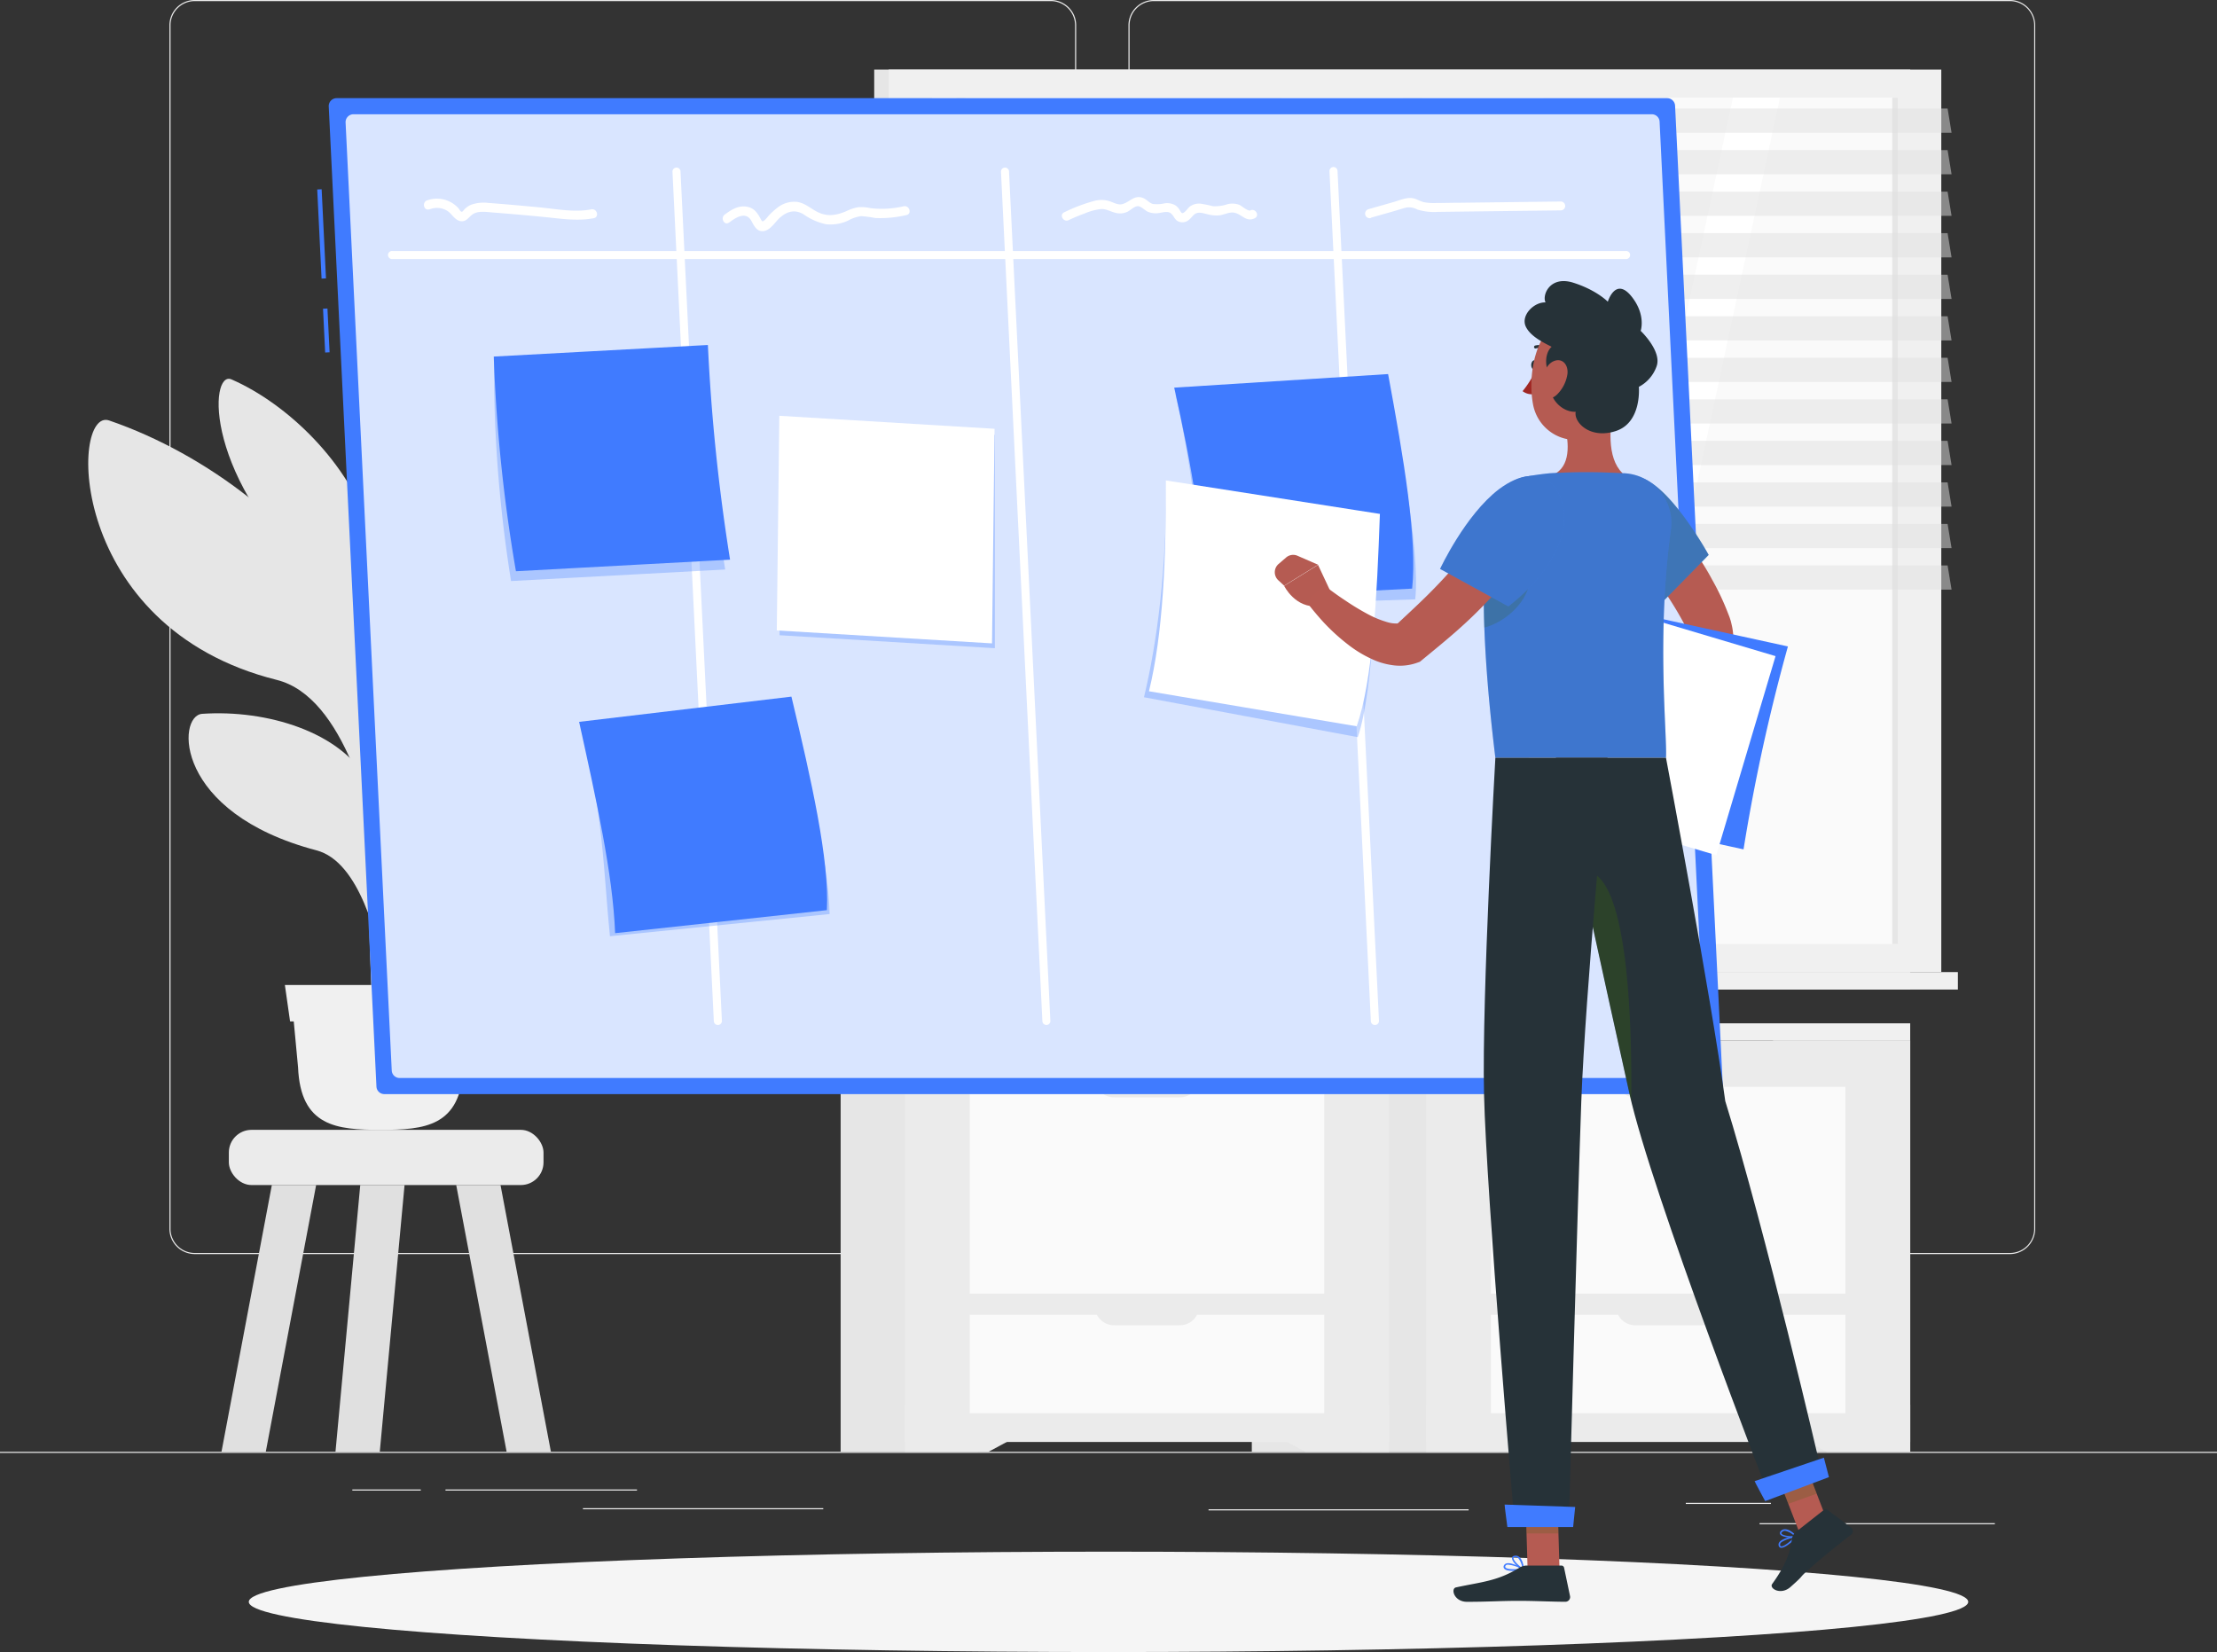 <?xml version="1.0" encoding="UTF-8" standalone="no"?>
<svg
   xmlns:dc="http://purl.org/dc/elements/1.1/"
   xmlns:cc="http://creativecommons.org/ns#"
   xmlns:rdf="http://www.w3.org/1999/02/22-rdf-syntax-ns#"
   xmlns:svg="http://www.w3.org/2000/svg"
   xmlns="http://www.w3.org/2000/svg"
   id="svg258"
   version="1.1"
   viewBox="0 0 500 372.61">
  <rect x="0" y="0" width="500" height="372.61" fill="#333333" stroke="none"/>
  <defs
     id="defs4">
    <style
       id="style2">.cls-1{fill:#ebebeb;}.cls-2,.cls-7{fill:#e0e0e0;}.cls-3{fill:#e6e6e6;}.cls-4{fill:#f0f0f0;}.cls-5{fill:#fafafa;}.cls-10,.cls-6{fill:#fff;}.cls-7{opacity:0.5;}.cls-8{fill:#f5f5f5;}.cls-11,.cls-9{fill:#407bff;}.cls-10{opacity:0.8;}.cls-11,.cls-16{opacity:0.3;}.cls-12{fill:#b65b52;}.cls-13{fill:#b55b52;}.cls-14{fill:#263238;}.cls-15{fill:#a02724;}.cls-16,.cls-17{fill:#3b680b;}.cls-17{opacity:0.2;}</style>
  </defs>
  <title
     id="title6">Project Planning</title>
  <g
     data-name="Layer 2"
     id="Layer_2">
    <g
       data-name="Background Complete"
       id="Background_Complete">
      <rect
         id="rect8"
         height="0.25"
         width="500"
         y="327.45"
         class="cls-1" />
      <rect
         id="rect10"
         height="0.25"
         width="53.07"
         y="343.54"
         x="396.83"
         class="cls-1" />
      <rect
         id="rect12"
         height="0.25"
         width="58.66"
         y="340.41"
         x="272.56"
         class="cls-1" />
      <rect
         id="rect14"
         height="0.25"
         width="19.19"
         y="338.96"
         x="380.2"
         class="cls-1" />
      <rect
         id="rect16"
         height="0.25"
         width="43.19"
         y="335.94"
         x="100.47"
         class="cls-1" />
      <rect
         id="rect18"
         height="0.25"
         width="15.44"
         y="335.94"
         x="79.46"
         class="cls-1" />
      <rect
         id="rect20"
         height="0.25"
         width="54.2"
         y="340.16"
         x="131.47"
         class="cls-1" />
      <path
         id="path22"
         d="M237,282.85H43.91a5.71,5.71,0,0,1-5.7-5.71V5.71A5.71,5.71,0,0,1,43.91,0H237a5.71,5.71,0,0,1,5.71,5.71V277.14A5.71,5.71,0,0,1,237,282.85ZM43.91.25a5.46,5.46,0,0,0-5.45,5.46V277.14a5.46,5.46,0,0,0,5.45,5.46H237a5.47,5.47,0,0,0,5.46-5.46V5.71A5.47,5.47,0,0,0,237,.25Z"
         class="cls-1" />
      <path
         id="path24"
         d="M453.31,282.85H260.21a5.72,5.72,0,0,1-5.71-5.71V5.71A5.72,5.72,0,0,1,260.21,0h193.1A5.71,5.71,0,0,1,459,5.71V277.14A5.71,5.71,0,0,1,453.31,282.85ZM260.21.25a5.47,5.47,0,0,0-5.46,5.46V277.14a5.47,5.47,0,0,0,5.46,5.46h193.1a5.47,5.47,0,0,0,5.46-5.46V5.71A5.47,5.47,0,0,0,453.31.25Z"
         class="cls-1" />
      <rect
         id="rect26"
         rx="5.12"
         height="12.45"
         width="70.97"
         y="254.83"
         x="51.61"
         class="cls-1" />
      <polygon
         id="polygon28"
         points="71.3 267.28 61.31 267.28 49.95 327.45 59.94 327.45 71.3 267.28"
         class="cls-2" />
      <polygon
         id="polygon30"
         points="91.24 267.28 81.25 267.28 75.66 327.45 85.65 327.45 91.24 267.28"
         class="cls-2" />
      <polygon
         id="polygon32"
         points="102.89 267.28 112.88 267.28 124.25 327.45 114.26 327.45 102.89 267.28"
         class="cls-2" />
      <rect
         id="rect34"
         height="203.55"
         width="233.65"
         y="15.7"
         x="197.16"
         class="cls-3" />
      <rect
         id="rect36"
         height="203.55"
         width="237.39"
         y="15.7"
         x="200.43"
         class="cls-4" />
      <rect
         id="rect38"
         height="3.94"
         width="233.65"
         y="219.25"
         x="197.16"
         class="cls-3" />
      <rect
         id="rect40"
         height="3.94"
         width="237.39"
         y="219.25"
         x="204.17"
         class="cls-4" />
      <rect
         id="rect42"
         transform="translate(436.6 -201.65) rotate(90)"
         height="217.76"
         width="190.9"
         y="8.6"
         x="223.67"
         class="cls-5" />
      <polygon
         id="polygon44"
         points="279.86 212.93 320.91 22.03 348.1 22.03 307.05 212.93 279.86 212.93"
         class="cls-6" />
      <polygon
         id="polygon46"
         points="248.12 212.93 289.17 22.03 316.36 22.03 275.31 212.93 248.12 212.93"
         class="cls-6" />
      <path
         id="path48"
         d="M215.37,22.54V200.93c0,.28.36.51.8.51h1.06c.44,0,.8-.23.8-.51V22.54c0-.28-.36-.51-.8-.51h-1.06C215.73,22,215.37,22.26,215.37,22.54Z"
         class="cls-4" />
      <polygon
         id="polygon50"
         points="349.78 212.93 390.83 22.03 401.43 22.03 360.38 212.93 349.78 212.93"
         class="cls-6" />
      <rect
         id="rect52"
         transform="translate(544.86 -309.9) rotate(90)"
         height="1.25"
         width="190.9"
         y="116.85"
         x="331.93"
         class="cls-3" />
      <polygon
         id="polygon54"
         points="440.14 29.95 206.49 29.95 205.58 24.48 439.24 24.48 440.14 29.95"
         class="cls-7" />
      <polygon
         id="polygon56"
         points="440.14 48.68 206.49 48.68 205.58 43.22 439.24 43.22 440.14 48.68"
         class="cls-7" />
      <polygon
         id="polygon58"
         points="440.14 67.42 206.49 67.42 205.58 61.96 439.24 61.96 440.14 67.42"
         class="cls-7" />
      <polygon
         id="polygon60"
         points="440.14 86.15 206.49 86.15 205.58 80.69 439.24 80.69 440.14 86.15"
         class="cls-7" />
      <polygon
         id="polygon62"
         points="440.14 104.89 206.49 104.89 205.58 99.43 439.24 99.43 440.14 104.89"
         class="cls-7" />
      <polygon
         id="polygon64"
         points="440.14 123.63 206.49 123.63 205.58 118.17 439.24 118.17 440.14 123.63"
         class="cls-7" />
      <polygon
         id="polygon66"
         points="440.14 39.31 206.49 39.31 205.58 33.85 439.24 33.85 440.14 39.31"
         class="cls-7" />
      <polygon
         id="polygon68"
         points="440.14 58.05 206.49 58.05 205.58 52.59 439.24 52.59 440.14 58.05"
         class="cls-7" />
      <polygon
         id="polygon70"
         points="440.14 76.79 206.49 76.79 205.58 71.33 439.24 71.33 440.14 76.79"
         class="cls-7" />
      <polygon
         id="polygon72"
         points="440.14 95.52 206.49 95.52 205.58 90.06 439.24 90.06 440.14 95.52"
         class="cls-7" />
      <polygon
         id="polygon74"
         points="440.14 114.26 206.49 114.26 205.58 108.8 439.24 108.8 440.14 114.26"
         class="cls-7" />
      <polygon
         id="polygon76"
         points="440.14 132.99 206.49 132.99 205.58 127.53 439.24 127.53 440.14 132.99"
         class="cls-7" />
      <rect
         id="rect78"
         height="92.76"
         width="30.94"
         y="234.68"
         x="399.87"
         class="cls-3" />
      <polygon
         id="polygon80"
         points="411.96 327.45 430.81 327.45 430.81 316.8 392.2 316.8 411.96 327.45"
         class="cls-1" />
      <rect
         id="rect82"
         height="92.76"
         width="30.94"
         y="234.68"
         x="307.13"
         class="cls-3" />
      <rect
         id="rect84"
         height="90.55"
         width="109.18"
         y="234.68"
         x="321.63"
         class="cls-1" />
      <polygon
         id="polygon86"
         points="340.48 327.45 321.63 327.45 321.63 316.8 360.24 316.8 340.48 327.45"
         class="cls-1" />
      <rect
         id="rect88"
         height="46.65"
         width="79.94"
         y="245.13"
         x="336.25"
         class="cls-5" />
      <rect
         id="rect90"
         height="22.2"
         width="79.94"
         y="296.53"
         x="336.25"
         class="cls-5" />
      <path
         id="path92"
         d="M383.67,247.5h-14.9a4.29,4.29,0,0,1-4.29-4.29H388A4.29,4.29,0,0,1,383.67,247.5Z"
         class="cls-1" />
      <path
         id="path94"
         d="M383.67,298.9h-14.9a4.29,4.29,0,0,1-4.29-4.3H388A4.29,4.29,0,0,1,383.67,298.9Z"
         class="cls-1" />
      <rect
         id="rect96"
         height="92.76"
         width="30.94"
         y="234.68"
         x="282.32"
         class="cls-3" />
      <polygon
         id="polygon98"
         points="294.42 327.45 313.26 327.45 313.26 316.8 274.66 316.8 294.42 327.45"
         class="cls-1" />
      <rect
         id="rect100"
         height="92.76"
         width="30.94"
         y="234.68"
         x="189.59"
         class="cls-3" />
      <rect
         id="rect102"
         height="90.55"
         width="109.18"
         y="234.68"
         x="204.09"
         class="cls-1" />
      <polygon
         id="polygon104"
         points="222.93 327.45 204.09 327.45 204.09 316.8 242.69 316.8 222.93 327.45"
         class="cls-1" />
      <rect
         id="rect106"
         height="46.65"
         width="79.94"
         y="245.13"
         x="218.71"
         class="cls-5" />
      <rect
         id="rect108"
         height="22.2"
         width="79.94"
         y="296.53"
         x="218.71"
         class="cls-5" />
      <path
         id="path110"
         d="M266.12,247.5H251.23a4.3,4.3,0,0,1-4.3-4.29h23.49A4.29,4.29,0,0,1,266.12,247.5Z"
         class="cls-1" />
      <path
         id="path112"
         d="M266.12,298.9H251.23a4.3,4.3,0,0,1-4.3-4.3h23.49A4.29,4.29,0,0,1,266.12,298.9Z"
         class="cls-1" />
      <rect
         id="rect114"
         transform="translate(635.22 465.48) rotate(180)"
         height="3.89"
         width="226.4"
         y="230.79"
         x="204.41"
         class="cls-4" />
      <rect
         id="rect116"
         height="3.89"
         width="14.82"
         y="230.79"
         x="189.59"
         class="cls-2" />
      <path
         id="path118"
         d="M84.39,239.93c-1.41-36.34-2.91-72.47.17-90.7l5-3.55s-1.1,3.4-1.68,59.08-1.29,26.89-.68,35.17Z"
         class="cls-3" />
      <path
         id="path120"
         d="M92.47,111.05c7.73-20.14,25.74-39.59,45.3-47.55,7.68-3.12-3.38,65.57-31.23,70-13.6,2.16-17.84,37-20.13,53.7C85.63,154.3,84.74,131.19,92.47,111.05Z"
         class="cls-3" />
      <path
         id="path122"
         d="M90.82,162.18c5.44-8.63,14.33-20.7,27.32-20.71,14.72,0,1.84,24.23-15.47,32-8.45,3.78-15.5,15.78-17.33,23.29C85.5,181.52,85.38,170.8,90.82,162.18Z"
         class="cls-3" />
      <path
         id="path124"
         d="M77.58,136.11C68.12,119.35,47,102.5,24.6,94.83c-8.81-3-9.68,46.64,37.82,58.52,15.35,3.84,21.5,31,24.68,44.65C86.83,171.48,87,152.87,77.58,136.11Z"
         class="cls-3" />
      <path
         id="path126"
         d="M82.76,175.86C76.73,165.18,60.34,160,45.6,161c-5.78.4-6.42,22.32,25.77,30.79,9.76,2.57,13.7,19.76,15.73,28.46C86.93,203.3,88.78,186.54,82.76,175.86Z"
         class="cls-3" />
      <path
         id="path128"
         d="M83.38,119.43c-4.69-14.94-18.5-28.33-31.17-33.86-5-2.18-6.51,22.59,20.7,46.85,8.25,7.35,10.85,28.78,12.2,39.65C85.72,152.67,88.07,134.37,83.38,119.43Z"
         class="cls-3" />
      <path
         id="path130"
         d="M85.86,254.83h0c-9.9,0-18.08-.72-18.64-14.11l-1.65-17.58h40.59l-1.65,17.58C103.94,254.11,95.76,254.83,85.86,254.83Z"
         class="cls-4" />
      <polygon
         id="polygon132"
         points="106.31 230.38 65.42 230.38 64.25 222.16 107.48 222.16 106.31 230.38"
         class="cls-4" />
    </g>
    <g
       id="Shadow">
      <ellipse
         ry="11.32"
         rx="193.89"
         cy="361.29"
         cx="250"
         class="cls-8"
         data-name="&lt;Path&gt;"
         id="_Path_" />
    </g>
    <g
       id="Board">
      <rect
         id="rect137"
         transform="translate(-2.48 3.59) rotate(-2.79)"
         height="20.13"
         width="1"
         y="42.7"
         x="72.03"
         class="cls-9" />
      <rect
         id="rect139"
         transform="translate(-3.54 3.67) rotate(-2.79)"
         height="9.89"
         width="1"
         y="69.6"
         x="73.09"
         class="cls-9" />
      <path
         id="path141"
         d="M386.74,246.77H86.67a1.78,1.78,0,0,1-1.77-1.69L74.14,24a1.78,1.78,0,0,1,1.77-1.86H376a1.79,1.79,0,0,1,1.78,1.69l10.76,221.08A1.78,1.78,0,0,1,386.74,246.77Z"
         class="cls-9" />
      <path
         id="path143"
         d="M88.35,241.45,77.94,27.63a1.78,1.78,0,0,1,1.77-1.86H372.52a1.76,1.76,0,0,1,1.77,1.69L384.7,241.28a1.77,1.77,0,0,1-1.77,1.86H90.12A1.78,1.78,0,0,1,88.35,241.45Z"
         class="cls-10" />
      <path
         id="path145"
         d="M161.9,231.19a.92.92,0,0,1-.91-.86L151.66,38.67a.91.91,0,0,1,1.81-.09l9.34,191.66a.92.92,0,0,1-.87.95Z"
         class="cls-6" />
      <path
         id="path147"
         d="M310.08,231.19a.92.92,0,0,1-.91-.86L299.84,38.67a.91.91,0,0,1,.86-1,.92.92,0,0,1,.95.86L311,230.24a.92.92,0,0,1-.87.95Z"
         class="cls-6" />
      <path
         id="path149"
         d="M236,231.19a.92.92,0,0,1-.91-.86L225.75,38.67a.91.91,0,0,1,1.81-.09l9.33,191.66a.91.91,0,0,1-.86.95Z"
         class="cls-6" />
      <path
         id="path151"
         d="M366.64,58.42H88.51a.91.91,0,1,1,0-1.81H366.64a.91.91,0,1,1,0,1.81Z"
         class="cls-6" />
      <path
         id="path153"
         d="M96.89,47.22a4.47,4.47,0,0,1,4,.34c1,.63,1.61,2,2.87,2.3,1.43.29,1.87-.89,2.88-1.55,1.28-.85,3.23-.47,4.66-.37q5.69.44,11.37,1c3.74.36,7.52,1,11.25.27,1.29-.26.74-2.22-.54-2-3.82.75-7.87-.08-11.7-.44s-7.69-.72-11.55-1a8.5,8.5,0,0,0-3.91.42,4.57,4.57,0,0,0-1.56,1.12c-.16.16-.32.49-.58.44s-.55-.62-.65-.74a6.53,6.53,0,0,0-7.13-1.81c-1.21.47-.69,2.45.54,2Z"
         class="cls-6" />
      <path
         id="path155"
         d="M164.41,50.22c1.52-1.15,3.81-2.66,5.06-.38.63,1.14,1.24,2.51,2.81,2.27S174.89,49.92,176,49c1.64-1.38,3.3-1.79,5.22-.67a13.51,13.51,0,0,0,5,2.23,9.28,9.28,0,0,0,5.06-.81,8.27,8.27,0,0,1,2.93-1,28,28,0,0,1,3.26.43,26.21,26.21,0,0,0,6.94-.67c1.29-.24.74-2.2-.55-2a21.75,21.75,0,0,1-7.54.44,9.35,9.35,0,0,0-2.79-.21,10,10,0,0,0-2.54.83c-2.09.92-4.11,1.36-6.3.39-1.7-.75-3-2.14-4.92-2.42a6.07,6.07,0,0,0-4.44,1.31,16.7,16.7,0,0,0-2,1.82,9,9,0,0,1-.89,1c-.5.37-.54.34-.84-.21-.73-1.37-1.43-2.49-3.07-2.82-1.95-.39-3.63.66-5.12,1.79-1,.78,0,2.55,1,1.76Z"
         class="cls-6" />
      <path
         id="path157"
         d="M241,49.66a37.28,37.28,0,0,1,3.64-1.52,12.77,12.77,0,0,1,3.81-1c1.15,0,2.16.66,3.26.89a3.9,3.9,0,0,0,2.52-.25c.72-.34,1.46-1.14,2.24-1.27s1.64.9,2.41,1.25a4.52,4.52,0,0,0,2.47.29c.77-.09,1.9-.49,2.62,0s.87,1.36,1.59,1.79a2.18,2.18,0,0,0,2.06.08c.72-.35,1.11-1,1.71-1.53.88-.73,1.9-.32,2.91-.09a7.74,7.74,0,0,0,2.79.27c1.05-.14,2.27-.81,3.33-.6,1.76.35,2.67,2.21,4.63,1.25,1.18-.58.15-2.34-1-1.76-.5.24-1.95-1-2.43-1.24a4.52,4.52,0,0,0-2.7-.17,8.86,8.86,0,0,1-3.3.46,28,28,0,0,0-2.84-.58,3.55,3.55,0,0,0-2.38.66c-.39.29-1.23,1.58-1.74,1.47-.23-.05-.6-.81-.74-1a3.42,3.42,0,0,0-.83-.78,3.79,3.79,0,0,0-2.31-.43A7.83,7.83,0,0,1,260,46c-.86-.24-1.43-1.09-2.29-1.38-1.94-.68-2.87.92-4.53,1.4-1.07.32-2.17-.44-3.18-.71a6.16,6.16,0,0,0-3.19,0A37.53,37.53,0,0,0,240,47.89c-1.18.56-.15,2.32,1,1.77Z"
         class="cls-6" />
      <path
         id="path159"
         d="M309.15,49.11l5.45-1.55c.86-.25,1.73-.55,2.6-.75a3.89,3.89,0,0,1,2.48.46,12.8,12.8,0,0,0,4.57.52l5.45-.07L352,47.45a1,1,0,0,0,0-2l-22.77.28c-1.79,0-3.58.06-5.37.06a12.3,12.3,0,0,1-2.64-.17c-.82-.17-1.51-.63-2.3-.85-1.49-.41-3.19.39-4.6.79l-5.68,1.62a1,1,0,0,0,.54,2Z"
         class="cls-6" />
      <path
         id="path161"
         d="M163.55,128.45l-48.29,2.6a304.11,304.11,0,0,1-3.85-49.2L158.59,80A435.25,435.25,0,0,0,163.55,128.45Z"
         class="cls-11" />
      <path
         id="path163"
         d="M164.65,126.23l-48.29,2.61a357.64,357.64,0,0,1-5-48.42l48.29-2.61A435.25,435.25,0,0,0,164.65,126.23Z"
         class="cls-9" />
      <polygon
         id="polygon165"
         points="224.37 146.2 175.82 143.27 175.82 95.14 224.37 98.07 224.37 146.2"
         class="cls-11" />
      <polygon
         id="polygon167"
         points="223.73 145.11 175.19 142.19 175.76 93.78 224.3 96.71 223.73 145.11"
         class="cls-6" />
      <path
         id="path169"
         d="M270.65,136.76l48.53-1.58c1.2-11.17-4.08-39.25-7-49.23l-47.07,3C269.14,106.66,270.87,123.32,270.65,136.76Z"
         class="cls-11" />
      <path
         id="path171"
         d="M271.48,135.18l47-2.42c1.2-11.17-1.91-29.46-5.42-48.39l-48.24,3.06C268.8,105.15,271.7,121.73,271.48,135.18Z"
         class="cls-9" />
      <path
         id="path173"
         d="M137.56,211.16l49.54-5c-.13-11.29-5.94-37.53-9.38-47.36L131,164.31C136,181.83,136.18,197.7,137.56,211.16Z"
         class="cls-11" />
      <path
         id="path175"
         d="M138.73,210.47l47.76-5.19c.59-11.25-3.51-29.39-8-48.16l-47.88,5.69C134.46,180.38,138.21,197,138.73,210.47Z"
         class="cls-9" />
      <path
         id="path177"
         d="M258,157.26l48.22,9c3.62-10.51,4.55-38.77,3.85-49L263,109.89C263.05,127.87,261.11,144.33,258,157.26Z"
         class="cls-11" />
      <path
         id="path179"
         d="M259.13,155.91l46.85,7.9c3.63-10.52,4.55-28.85,5.23-47.9l-48.27-7.55C263,126.33,262.28,143,259.13,155.91Z"
         class="cls-6" />
    </g>
    <g
       id="Character">
      <path
         id="path182"
         d="M372.64,112.32c1,1,1.76,1.91,2.59,2.89s1.63,1.93,2.41,2.91c1.58,2,3.08,4,4.51,6.11s2.79,4.25,4,6.53a55.92,55.92,0,0,1,3.39,7.1l.37.94.09.23.12.34.22.69c.11.44.21.86.3,1.28s.14.8.19,1.18a28.94,28.94,0,0,1,.15,4.3,57.75,57.75,0,0,1-.87,7.75A93.77,93.77,0,0,1,386.26,169L381,167.83c.39-4.7.75-9.5.88-14.12a64.62,64.62,0,0,0-.11-6.72,19.43,19.43,0,0,0-.43-2.92l-.15-.59L381,143l-.57-1.16a78.77,78.77,0,0,0-7.15-11.37c-1.36-1.85-2.79-3.66-4.23-5.47-.72-.9-1.46-1.79-2.2-2.67l-2.2-2.56Z"
         class="cls-12" />
      <path
         id="path184"
         d="M381.64,165.86,378,169.77l7.12,4.2s2.46-3.28,1.5-6.62Z"
         class="cls-13" />
      <polygon
         id="polygon186"
         points="373.26 175.55 380.19 177.98 385.11 173.97 377.99 169.77 373.26 175.55"
         class="cls-13" />
      <path
         id="path188"
         d="M393.22,191.57l-45.77-10a341.83,341.83,0,0,1,10-45.77l45.78,10A416.15,416.15,0,0,0,393.22,191.57Z"
         class="cls-9" />
      <rect
         id="rect190"
         transform="translate(62.19 -99.16) rotate(16.58)"
         height="46.85"
         width="46.85"
         y="140.35"
         x="347.86"
         class="cls-6" />
      <path
         id="path192"
         d="M346.7,82.33c0,.58-.36,1-.74,1s-.66-.5-.63-1.08.36-1,.74-1S346.73,81.75,346.7,82.33Z"
         class="cls-14" />
      <path
         id="path194"
         d="M346.39,83.37a21,21,0,0,1-3,4.85,3.35,3.35,0,0,0,2.74.63Z"
         class="cls-15" />
      <path
         id="path196"
         d="M349,79.19a.3.3,0,0,0,.21-.12.34.34,0,0,0,0-.48,3.37,3.37,0,0,0-3-.65.34.34,0,0,0-.22.43.33.33,0,0,0,.43.21h0a2.71,2.71,0,0,1,2.39.55A.33.33,0,0,0,349,79.19Z"
         class="cls-14" />
      <path
         id="path198"
         d="M364.1,90.65c-1.1,5.27-1.81,12.56,1.82,16.07,0,0-1.5,5.34-11.29,5.34-10.75,0-5.11-4.69-5.11-4.69C354,106,354,100.89,353.07,96.8Z"
         class="cls-13" />
      <path
         id="path200"
         d="M341.33,354.31c-.92,0-1.81-.13-2.11-.55a.64.64,0,0,1,0-.74.84.84,0,0,1,.54-.4c1.2-.32,3.7,1.11,3.8,1.17a.17.17,0,0,1,.09.18.17.17,0,0,1-.14.13A11.78,11.78,0,0,1,341.33,354.31Zm-1.12-1.4a1.11,1.11,0,0,0-.33,0,.51.51,0,0,0-.34.24c-.12.21-.08.32,0,.38.33.46,2.15.47,3.49.28A7.63,7.63,0,0,0,340.21,352.91Z"
         class="cls-9" />
      <path
         id="path202"
         d="M343.51,354.11l-.07,0c-.87-.39-2.57-1.94-2.43-2.76,0-.19.18-.43.64-.47a1.23,1.23,0,0,1,1,.29c.9.75,1.07,2.69,1.08,2.77a.24.24,0,0,1-.07.16A.19.19,0,0,1,343.51,354.11Zm-1.72-2.92h-.11c-.3,0-.32.15-.33.19-.09.49,1.07,1.71,1.95,2.24a4.05,4.05,0,0,0-.92-2.22A.9.9,0,0,0,341.79,351.19Z"
         class="cls-9" />
      <polygon
         id="polygon204"
         points="351.72 353.94 344.52 353.94 344.02 337.27 351.22 337.27 351.72 353.94"
         class="cls-13" />
      <path
         id="path206"
         d="M344.28,353.1h7.86a.63.63,0,0,1,.61.5l1.34,6.39a1.07,1.07,0,0,1-1.06,1.28c-2.83,0-6.92-.21-10.49-.21-4.16,0-6.79.22-11.68.22-2.95,0-3.73-3-2.49-3.25,5.64-1.23,9.27-1.37,14.17-4.37A3.41,3.41,0,0,1,344.28,353.1Z"
         class="cls-14" />
      <path
         id="path208"
         d="M368.81,107.58c6.9.07,16.55,17.58,16.55,17.58l-10.7,10.91a25.54,25.54,0,0,1-10.9-11.22C359.68,116.5,361.76,107.51,368.81,107.58Z"
         class="cls-9" />
      <path
         id="path210"
         d="M368.81,107.58c6.9.07,16.55,17.58,16.55,17.58l-10.7,10.91a25.54,25.54,0,0,1-10.9-11.22C359.68,116.5,361.76,107.51,368.81,107.58Z"
         class="cls-16" />
      <path
         id="path212"
         d="M336.08,115.56c-1.57,7.77-2.7,23.74,1.17,55.35h38.48c.3-5.12-2.18-27.47,1.11-51.47a11.21,11.21,0,0,0-10.49-12.7l-.43,0a141.63,141.63,0,0,0-16.36,0c-1.8.17-3.58.43-5.16.71A10.32,10.32,0,0,0,336.08,115.56Z"
         class="cls-9" />
      <path
         id="path214"
         d="M336.08,115.56c-1.57,7.77-2.7,23.74,1.17,55.35h38.48c.3-5.12-2.18-27.47,1.11-51.47a11.21,11.21,0,0,0-10.49-12.7l-.43,0a141.63,141.63,0,0,0-16.36,0c-1.8.17-3.58.43-5.16.71A10.32,10.32,0,0,0,336.08,115.56Z"
         class="cls-17" />
      <path
         id="path216"
         d="M344.93,131.57l-5.18-3.52c-5,1.62-5.26,6.48-5,13.5C339.05,140.47,344,136.4,344.93,131.57Z"
         class="cls-17" />
      <polygon
         id="polygon218"
         points="344.02 337.28 344.28 345.87 351.48 345.87 351.22 337.28 344.02 337.28"
         class="cls-17" />
      <path
         id="path220"
         d="M366.1,81.88c-.82,7.11-.94,11.3-4.73,14.81-5.7,5.28-14.31,1.66-15.63-5.51-1.19-6.47.35-17,7.47-19.55A9.62,9.62,0,0,1,366.1,81.88Z"
         class="cls-13" />
      <path
         id="path222"
         d="M350.94,84.92c-2.21.5-3.21-4.71-1-6.71-2-1-4.89-2.44-5.86-4.62-1.1-2.5,1.9-5.5,4.49-5.38-.84-1.66,1-6.12,6.28-4.44s7.76,4.28,7.76,4.28,1.74-5.78,5.41-1.11c3.25,4.14,2,7.68,2,7.68s4.84,4.59,3.59,8a8.33,8.33,0,0,1-4,4.63s.73,8-5.15,9.95-9.59-2-9.09-4.33C351.57,93.09,347.69,88,350.94,84.92Z"
         class="cls-14" />
      <path
         id="path224"
         d="M353.5,84.4A8.2,8.2,0,0,1,351.14,89c-1.69,1.63-3.25.47-3.38-1.64-.12-1.9.62-5,2.6-5.88S353.77,82.28,353.5,84.4Z"
         class="cls-13" />
      <polygon
         id="polygon226"
         points="412.8 344.86 406.4 347.16 400.04 330.69 406.44 328.39 412.8 344.86"
         class="cls-13" />
      <path
         id="path228"
         d="M403.56,348.2c-.72.57-1.5,1-2,.88a.65.65,0,0,1-.44-.6.87.87,0,0,1,.18-.65c.75-1,3.59-1.42,3.71-1.44a.19.19,0,0,1,.18.09.21.21,0,0,1,0,.2A13.28,13.28,0,0,1,403.56,348.2Zm-1.74-.4a1.06,1.06,0,0,0-.24.23.55.55,0,0,0-.11.4c0,.24.13.3.2.32.54.16,2-1,2.92-1.93A7.55,7.55,0,0,0,401.82,347.8Z"
         class="cls-9" />
      <path
         id="path230"
         d="M405.15,346.7l-.06,0c-.92.23-3.22.06-3.61-.67-.09-.17-.13-.44.21-.77a1.2,1.2,0,0,1,.92-.35c1.17,0,2.5,1.45,2.56,1.51a.16.16,0,0,1,0,.16A.15.15,0,0,1,405.15,346.7ZM402,345.47a.27.27,0,0,0-.08.07c-.22.21-.16.32-.14.35.23.44,1.89.69,2.91.56a3.92,3.92,0,0,0-2.09-1.17A.83.83,0,0,0,402,345.47Z"
         class="cls-9" />
      <path
         id="path232"
         d="M405.18,345.4l6.18-4.86a.68.68,0,0,1,.8,0l5.31,4a1,1,0,0,1,0,1.6c-2.26,1.72-6.62,5.23-9.28,7.6-3.11,2.77-.69.92-4.34,4.16-2.21,2-4.91.37-4.17-.64,3.34-4.63,4.05-7.38,4.49-10.33A2.39,2.39,0,0,1,405.18,345.4Z"
         class="cls-14" />
      <path
         id="path234"
         d="M300.07,133.41l-2.81-6-7.65,4.73s2.52,5.15,7.74,4.58Z"
         class="cls-13" />
      <path
         id="path236"
         d="M290.07,125.73l-1.71,1.47a2.46,2.46,0,0,0-.08,3.66l1.33,1.24,7.65-4.73-4.59-2A2.43,2.43,0,0,0,290.07,125.73Z"
         class="cls-13" />
      <polygon
         id="polygon238"
         points="400.04 330.69 403.32 339.18 409.72 336.89 406.44 328.4 400.04 330.69"
         class="cls-17" />
      <path
         id="path240"
         d="M350.9,170.91s12,55.27,16.6,75.79c5,22.46,31.49,90.76,31.49,90.76l11.62-6.29s-12.43-53.59-21.51-82.82c-3.3-24.17-13.37-77.44-13.37-77.44Z"
         class="cls-14" />
      <path
         id="path242"
         d="M395.72,334.06c-.06,0,2.38,4.51,2.38,4.51l14.38-5.41-1.14-4.39Z"
         class="cls-9" />
      <path
         id="path244"
         d="M358,196.53c9.06,1.2,10.08,33.12,9.91,51.85-.12-.59-.26-1.16-.37-1.69-2.51-11.2-7.22-32.78-11-50.06A3.17,3.17,0,0,1,358,196.53Z"
         class="cls-16" />
      <path
         id="path246"
         d="M337.25,170.91s-3.06,53.8-2.56,75.74c.52,22.82,6.93,97.55,6.93,97.55h12.19s2-73.39,2.82-95.81c.91-24.43,5.92-77.48,5.92-77.48Z"
         class="cls-14" />
      <path
         id="path248"
         d="M339.34,339.35c-.06,0,.62,5.06.62,5.06h14.83l.46-4.52Z"
         class="cls-9" />
      <path
         id="path250"
         d="M347.62,119.28a80.42,80.42,0,0,1-5.55,8.53,87.16,87.16,0,0,1-6.49,7.68c-2.28,2.44-4.69,4.74-7.16,6.91s-5.05,4.27-7.37,6.18l-.82.68-.68.24a11.54,11.54,0,0,1-5.17.57A16.28,16.28,0,0,1,310.2,149a26.84,26.84,0,0,1-6.29-3.71,45.23,45.23,0,0,1-5-4.51c-.76-.79-1.48-1.62-2.19-2.46s-1.37-1.66-2.06-2.61l3.95-3.69c1.53,1.14,3.18,2.37,4.83,3.44a56,56,0,0,0,4.94,3,22.37,22.37,0,0,0,4.77,1.94,6.6,6.6,0,0,0,1.89.22,1.82,1.82,0,0,0,.95-.25l-1.49.92c2.44-2.29,4.65-4.32,6.85-6.47s4.27-4.34,6.26-6.59,3.89-4.57,5.64-7,3.37-4.87,4.9-7.38Z"
         class="cls-12" />
      <path
         id="path252"
         d="M352.74,117.77c-.69,10.35-12.56,19-12.56,19l-15.4-8.45s5.67-12.2,13.31-18C347.54,103.3,353.26,109.89,352.74,117.77Z"
         class="cls-9" />
      <path
         id="path254"
         d="M352.74,117.77c-.69,10.35-12.56,19-12.56,19l-15.4-8.45s5.67-12.2,13.31-18C347.54,103.3,353.26,109.89,352.74,117.77Z"
         class="cls-17" />
    </g>
  </g>
</svg>
